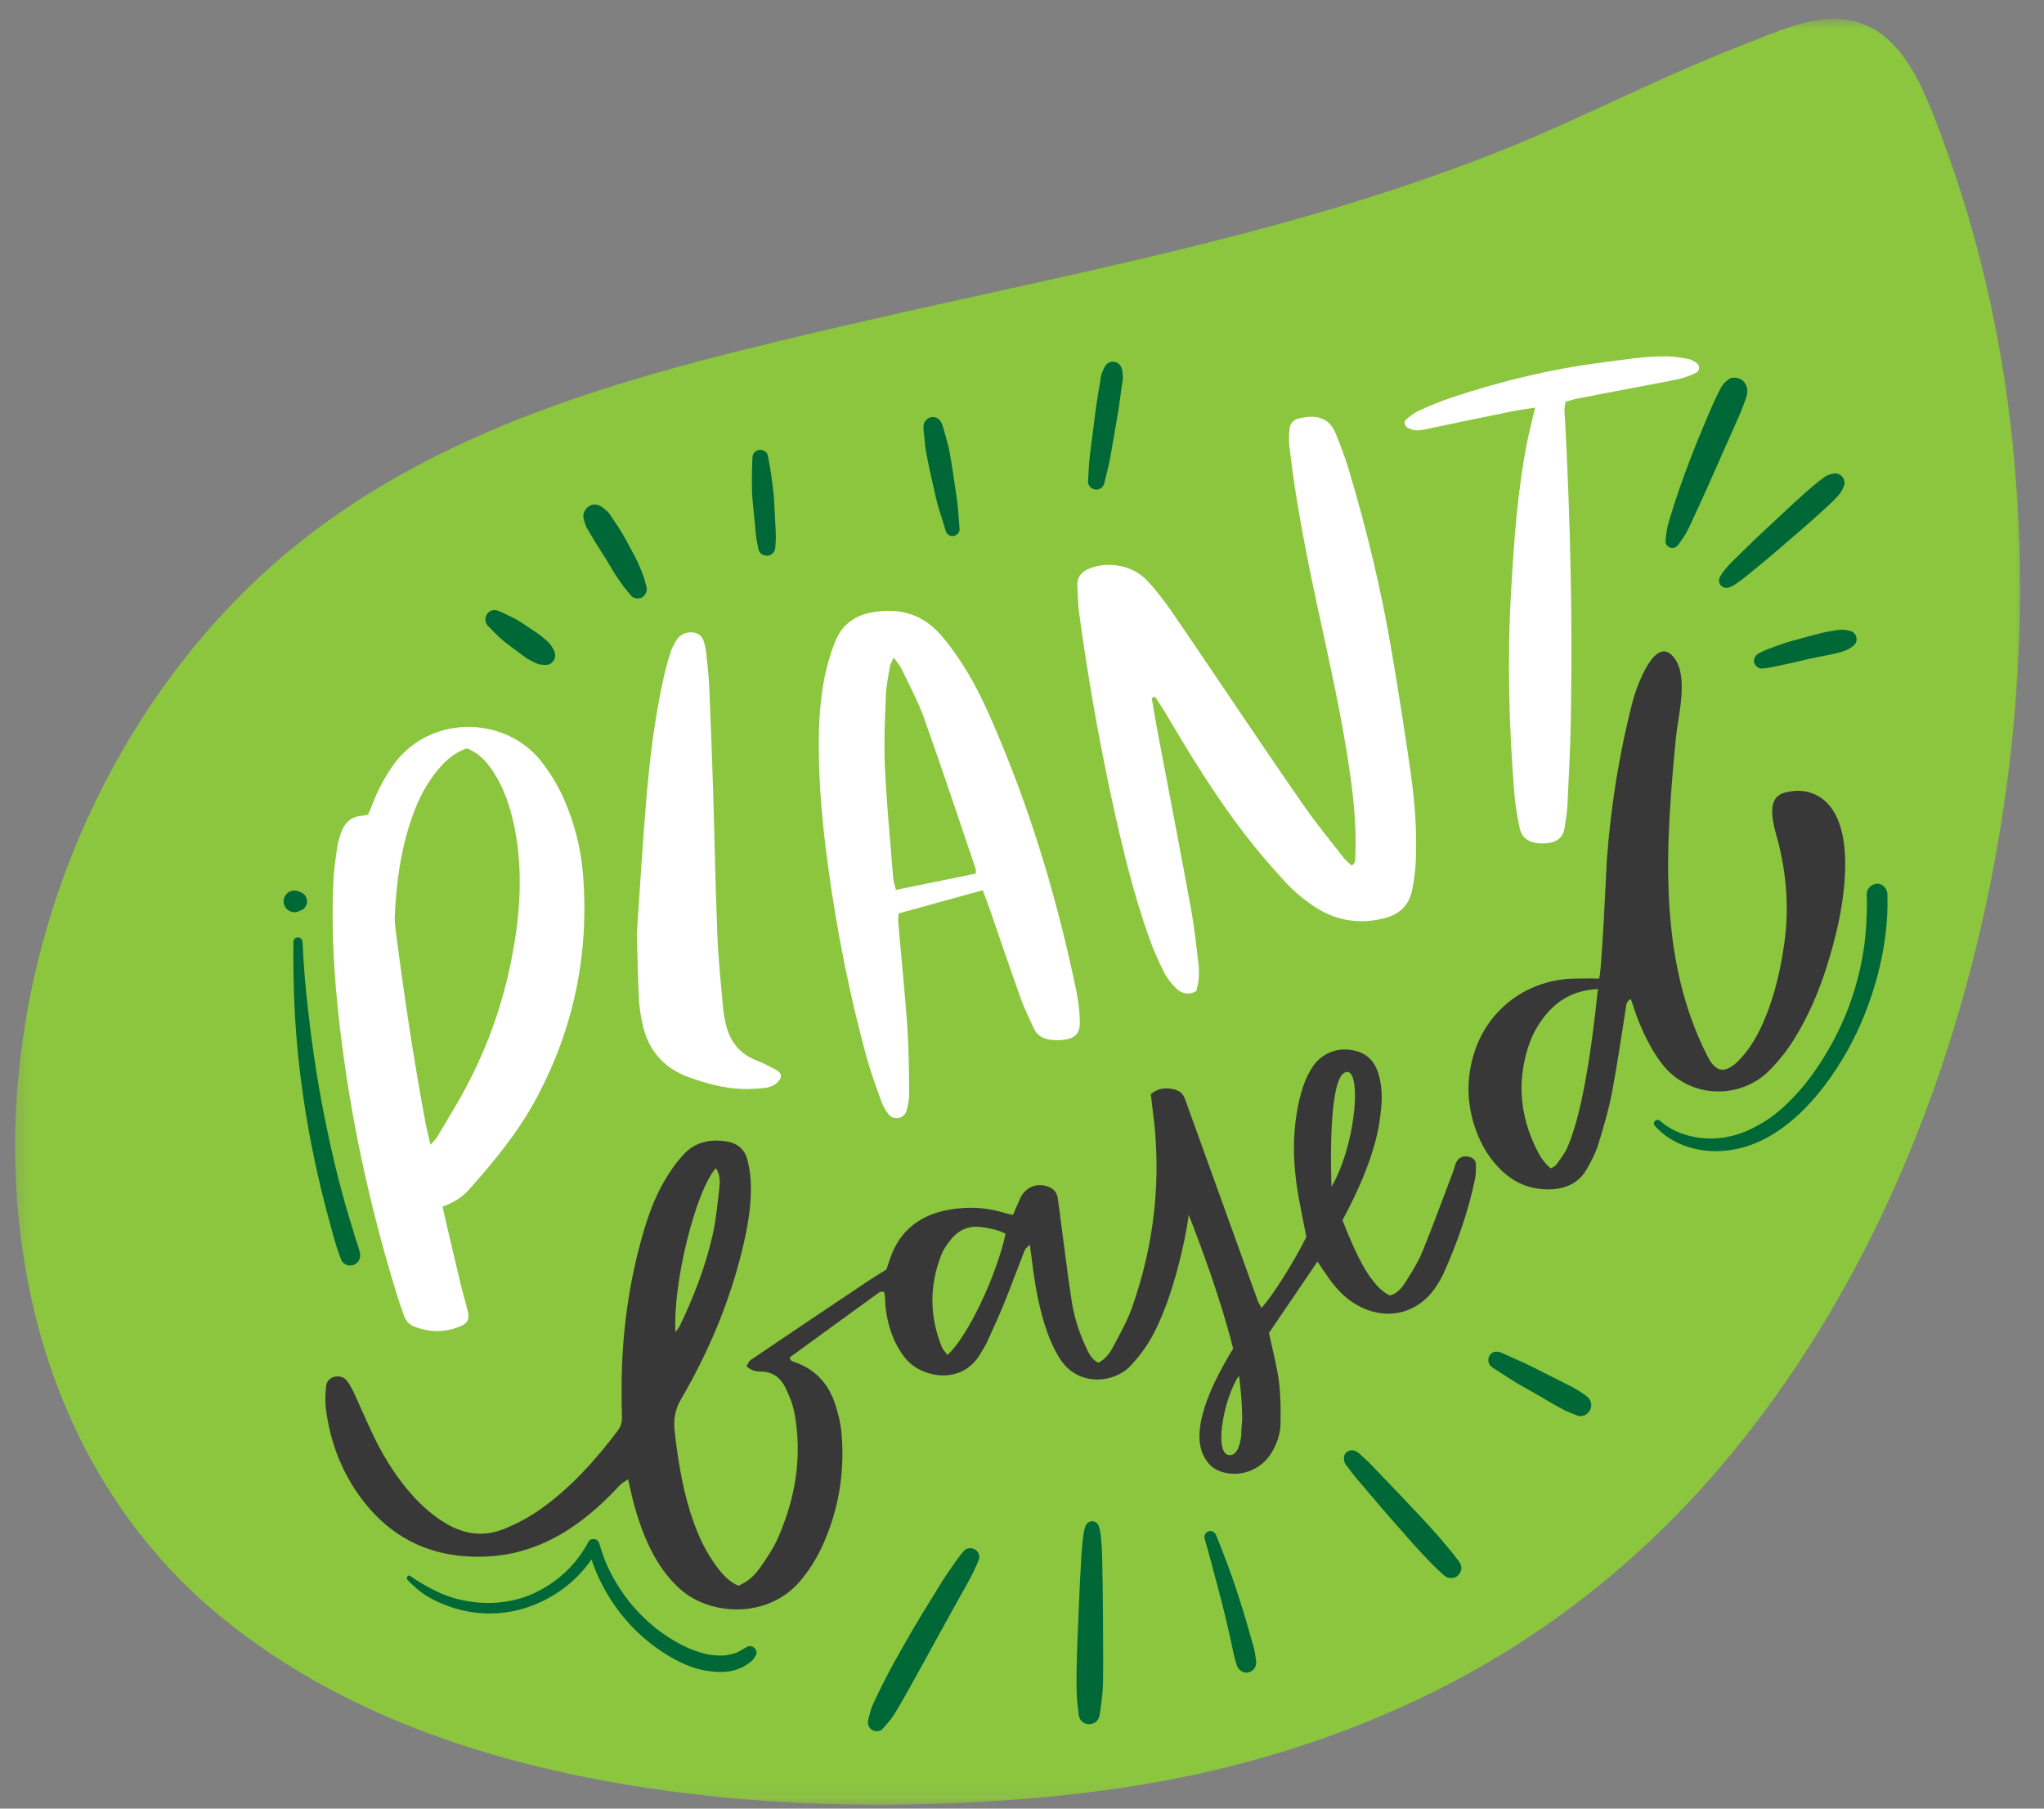 <svg width="104" height="92" viewBox="0 0 104 92" fill="none" xmlns="http://www.w3.org/2000/svg">
<rect x="0" y="0" width="104" height="92" fill="#808080" stroke="none"/>
<mask id="mask0_2653_364" style="mask-type:luminance" maskUnits="userSpaceOnUse" x="0" y="0" width="104" height="92">
<path d="M0.395 0.959H103.327V91.902H0.395V0.959Z" fill="white"/>
</mask>
<g mask="url(#mask0_2653_364)">
<path d="M102.494 23.501C102.25 20.771 101.849 18.058 101.265 15.381C100.625 12.443 99.776 9.553 98.713 6.74C97.77 4.235 96.531 0.964 93.333 0.959C91.843 0.959 90.333 1.646 88.968 2.173C87.552 2.714 86.161 3.313 84.776 3.928C82.192 5.079 79.5 6.386 76.995 7.412C66.12 11.855 54.505 13.886 43.12 16.532C33.239 18.829 22.958 21.287 14.916 27.855C6.896 34.407 1.885 44.532 0.932 54.792C0.442 60.063 1.047 65.568 2.922 70.527C4.646 75.079 7.432 79.11 11.192 82.204C18.047 87.839 26.859 90.292 35.52 91.292C39.75 91.777 44.015 91.897 48.265 91.73C53.041 91.542 57.823 91.037 62.468 89.881C67.718 88.574 72.828 86.475 77.385 83.537C81.25 81.042 84.724 77.954 87.687 74.438C93.583 67.449 97.609 59.011 100.021 50.214C102.385 41.579 103.291 32.433 102.494 23.501ZM9.38 75.881C9.354 75.844 9.323 75.808 9.38 75.881Z" fill="#8CC63F"/>
</g>
<path d="M58.599 35.505C58.693 36.036 58.777 36.573 58.876 37.104C59.459 40.177 60.053 43.245 60.615 46.317C60.777 47.218 60.87 48.135 60.98 49.047C61.011 49.302 61.006 49.567 60.99 49.823C60.974 50.015 60.912 50.213 60.87 50.411C60.48 50.635 60.126 50.547 59.839 50.271C59.599 50.036 59.376 49.755 59.224 49.453C58.943 48.89 58.688 48.312 58.474 47.718C57.662 45.448 57.105 43.104 56.589 40.75C55.907 37.609 55.355 34.442 54.917 31.26C54.849 30.781 54.839 30.291 54.818 29.802C54.792 29.338 55.042 29.062 55.464 28.906C56.449 28.526 57.672 28.776 58.391 29.557C58.797 30 59.172 30.474 59.516 30.968C60.433 32.286 61.324 33.62 62.224 34.948C63.594 36.963 64.948 38.989 66.344 40.989C66.985 41.906 67.693 42.771 68.381 43.651C68.495 43.797 68.652 43.911 68.782 44.031C68.995 43.875 68.948 43.692 68.959 43.531C69.021 42.151 68.891 40.781 68.698 39.411C68.287 36.458 67.61 33.552 66.985 30.635C66.428 28.026 65.917 25.406 65.61 22.755C65.573 22.448 65.584 22.125 65.61 21.812C65.636 21.526 65.829 21.338 66.1 21.281C66.943 21.088 67.615 21.208 67.959 22.047C68.198 22.63 68.422 23.224 68.605 23.823C69.542 26.927 70.297 30.078 70.834 33.281C71.172 35.286 71.49 37.297 71.777 39.312C71.985 40.791 72.105 42.281 72.037 43.776C72.016 44.291 71.948 44.807 71.844 45.307C71.688 46.052 71.198 46.505 70.475 46.698C69.214 47.031 68.016 46.854 66.933 46.151C66.407 45.812 65.907 45.406 65.48 44.953C64.719 44.135 63.985 43.286 63.308 42.401C61.803 40.442 60.521 38.333 59.266 36.213C59.105 35.948 58.933 35.692 58.771 35.437C58.714 35.458 58.657 35.484 58.599 35.505Z" fill="white"/>
<path d="M22.514 61.38C22.826 62.719 23.113 63.974 23.415 65.229C23.535 65.729 23.686 66.224 23.805 66.724C23.889 67.073 23.795 67.297 23.483 67.438C22.691 67.792 21.873 67.792 21.066 67.474C20.816 67.375 20.644 67.183 20.555 66.922C20.446 66.599 20.321 66.276 20.222 65.948C18.967 61.886 18.024 57.755 17.456 53.542C17.061 50.636 16.826 47.719 16.967 44.787C16.993 44.219 17.081 43.646 17.16 43.078C17.191 42.854 17.264 42.636 17.331 42.417C17.509 41.88 17.842 41.526 18.441 41.495C18.524 41.49 18.608 41.464 18.727 41.438C18.821 41.219 18.925 40.985 19.014 40.75C19.269 40.104 19.597 39.505 19.993 38.938C21.821 36.349 25.654 36.38 27.509 38.693C27.977 39.282 28.363 39.912 28.67 40.594C29.222 41.839 29.561 43.141 29.665 44.495C29.983 48.516 29.196 52.313 27.29 55.87C26.378 57.578 25.154 59.057 23.878 60.495C23.535 60.886 23.102 61.167 22.514 61.38ZM23.764 38.068C23.05 38.302 22.566 38.782 22.139 39.334C21.602 40.016 21.233 40.797 20.951 41.61C20.389 43.224 20.165 44.896 20.087 46.594C20.076 46.797 20.092 47 20.118 47.198C20.54 50.526 21.04 53.844 21.654 57.146C21.717 57.469 21.805 57.792 21.904 58.229C22.071 58.042 22.17 57.953 22.238 57.844C22.535 57.349 22.821 56.854 23.118 56.36C24.498 54.052 25.462 51.578 25.998 48.938C26.425 46.818 26.613 44.682 26.259 42.526C26.076 41.443 25.785 40.396 25.217 39.448C24.873 38.875 24.472 38.36 23.764 38.068Z" fill="white"/>
<path d="M50.004 45.282C48.53 45.688 47.155 46.069 45.723 46.464C45.718 46.589 45.686 46.756 45.702 46.918C45.853 48.662 46.035 50.402 46.16 52.152C46.239 53.293 46.249 54.444 46.259 55.589C46.265 55.902 46.207 56.22 46.119 56.517C45.999 56.907 45.483 57.006 45.218 56.688C45.056 56.496 44.926 56.261 44.843 56.022C44.572 55.267 44.291 54.511 44.082 53.74C43.207 50.522 42.561 47.261 42.119 43.959C41.848 41.964 41.666 39.964 41.66 37.954C41.655 36.746 41.733 35.543 41.973 34.36C42.098 33.772 42.275 33.188 42.494 32.636C42.827 31.803 43.462 31.313 44.353 31.152C45.692 30.907 46.874 31.199 47.796 32.22C48.254 32.725 48.655 33.293 49.025 33.871C49.78 35.058 50.343 36.35 50.884 37.647C52.603 41.761 53.853 46.022 54.759 50.386C54.864 50.892 54.931 51.407 54.942 51.923C54.962 52.589 54.697 52.845 54.02 52.902C53.822 52.923 53.619 52.912 53.421 52.886C53.061 52.834 52.765 52.668 52.608 52.324C52.379 51.829 52.134 51.339 51.952 50.829C51.41 49.319 50.895 47.798 50.369 46.277C50.259 45.959 50.134 45.642 50.004 45.282ZM45.582 45.267C46.968 44.985 48.301 44.714 49.645 44.438C49.645 44.365 49.671 44.277 49.645 44.204C48.78 41.652 47.931 39.1 47.03 36.563C46.723 35.699 46.285 34.886 45.89 34.063C45.796 33.865 45.645 33.694 45.473 33.444C45.384 33.647 45.301 33.761 45.28 33.892C45.197 34.397 45.087 34.907 45.072 35.423C45.025 36.621 44.968 37.829 45.025 39.032C45.114 40.892 45.291 42.746 45.442 44.605C45.457 44.819 45.53 45.037 45.582 45.267Z" fill="white"/>
<path d="M78.11 20.733C77.688 20.801 77.386 20.838 77.084 20.895C75.594 21.197 74.11 21.499 72.625 21.817C72.282 21.89 71.954 21.957 71.631 21.765C71.469 21.671 71.412 21.447 71.552 21.332C71.75 21.166 71.954 20.999 72.183 20.895C72.73 20.65 73.282 20.411 73.855 20.223C76.36 19.39 78.912 18.77 81.532 18.437C82.641 18.296 83.745 18.103 84.865 18.129C85.204 18.134 85.547 18.197 85.881 18.254C86.016 18.28 86.146 18.353 86.271 18.426C86.506 18.567 86.521 18.858 86.276 18.973C85.995 19.108 85.698 19.218 85.396 19.286C84.75 19.426 84.105 19.536 83.454 19.661C82.417 19.858 81.375 20.056 80.334 20.259C80.115 20.301 79.901 20.369 79.667 20.426C79.552 20.786 79.62 21.129 79.636 21.468C79.901 26.546 80.021 31.624 79.922 36.708C79.896 38.14 79.818 39.572 79.75 41.01C79.73 41.379 79.657 41.749 79.605 42.119C79.537 42.577 79.245 42.817 78.802 42.879C78.631 42.905 78.459 42.911 78.287 42.895C77.776 42.858 77.412 42.614 77.313 42.088C77.204 41.53 77.099 40.963 77.052 40.39C76.776 36.952 76.688 33.51 76.886 30.067C77.032 27.515 77.209 24.963 77.709 22.452C77.813 21.921 77.954 21.395 78.11 20.733Z" fill="white"/>
<path d="M32.402 47.511C32.553 45.329 32.689 42.954 32.892 40.584C33.059 38.61 33.298 36.647 33.715 34.709C33.819 34.209 33.954 33.709 34.105 33.214C34.184 32.975 34.303 32.74 34.444 32.527C34.673 32.188 35.147 32.068 35.517 32.245C35.626 32.303 35.736 32.433 35.783 32.553C35.861 32.766 35.908 32.995 35.934 33.219C35.996 33.818 36.064 34.417 36.09 35.022C36.163 36.683 36.225 38.344 36.277 40.006C36.355 42.527 36.397 45.053 36.501 47.574C36.548 48.834 36.689 50.089 36.798 51.344C36.814 51.542 36.861 51.74 36.897 51.938C37.085 52.907 37.585 53.615 38.548 53.964C38.866 54.084 39.168 54.256 39.47 54.412C39.626 54.495 39.783 54.631 39.72 54.818C39.673 54.959 39.538 55.094 39.402 55.178C39.262 55.266 39.085 55.324 38.918 55.339C38.522 55.376 38.121 55.412 37.725 55.391C36.803 55.355 35.918 55.11 35.053 54.798C33.767 54.334 32.975 53.417 32.689 52.079C32.6 51.657 32.527 51.23 32.507 50.803C32.46 49.772 32.439 48.74 32.402 47.511Z" fill="white"/>
<path d="M15.199 49.593C15.21 49.593 15.21 49.572 15.199 49.572C15.184 49.572 15.184 49.593 15.199 49.593Z" fill="white"/>
<path d="M14.929 47.912C14.908 50.037 14.986 52.162 15.231 54.272C15.476 56.397 15.856 58.501 16.361 60.584C16.502 61.162 16.653 61.745 16.814 62.324C16.981 62.928 17.132 63.547 17.382 64.126C17.429 64.23 17.58 64.334 17.684 64.36C17.799 64.386 17.908 64.376 18.017 64.334C18.257 64.23 18.366 63.98 18.314 63.73C18.252 63.464 18.158 63.209 18.075 62.954C17.997 62.704 17.924 62.459 17.851 62.214C17.695 61.709 17.549 61.204 17.413 60.693C17.137 59.678 16.892 58.657 16.679 57.631C16.46 56.605 16.267 55.574 16.101 54.542C15.929 53.464 15.809 52.532 15.684 51.459C15.544 50.282 15.445 49.1 15.393 47.912C15.377 47.615 14.934 47.61 14.929 47.912Z" fill="#006837"/>
<path d="M84.205 57.276C85.038 58.203 86.278 58.599 87.497 58.552C88.127 58.526 88.747 58.386 89.33 58.146C89.971 57.88 90.554 57.5 91.091 57.063C92.137 56.209 92.992 55.105 93.695 53.959C94.424 52.771 94.981 51.485 95.382 50.146C95.783 48.813 96.028 47.396 96.038 45.995C96.038 45.823 96.038 45.651 96.033 45.48C96.023 45.209 95.794 44.943 95.507 44.953C95.231 44.969 94.976 45.188 94.981 45.48C95.002 46.141 94.981 46.802 94.924 47.464C94.908 47.63 94.892 47.802 94.872 47.974C94.867 47.99 94.851 48.11 94.861 48.037C94.872 47.969 94.856 48.089 94.851 48.105C94.841 48.193 94.825 48.282 94.814 48.37C94.762 48.698 94.7 49.021 94.627 49.344C94.481 49.99 94.288 50.625 94.054 51.245C93.997 51.396 93.934 51.552 93.872 51.703C93.867 51.719 93.856 51.74 93.851 51.755C93.882 51.677 93.856 51.74 93.851 51.755C93.835 51.792 93.82 51.823 93.804 51.86C93.773 51.933 93.736 52.011 93.705 52.084C93.564 52.391 93.413 52.693 93.257 52.99C92.939 53.573 92.591 54.136 92.205 54.667C92.158 54.735 92.106 54.797 92.059 54.865C92.038 54.891 92.017 54.922 91.992 54.948C91.966 54.99 91.997 54.943 92.002 54.938C91.986 54.959 91.971 54.98 91.96 54.995C91.861 55.12 91.762 55.245 91.658 55.365C91.455 55.605 91.236 55.839 91.012 56.058C90.898 56.172 90.783 56.276 90.669 56.38C90.606 56.433 90.549 56.485 90.486 56.537C90.46 56.558 90.434 56.578 90.403 56.605C90.387 56.615 90.377 56.625 90.361 56.641C90.356 56.646 90.278 56.703 90.314 56.672C90.341 56.657 90.267 56.709 90.257 56.719C90.226 56.74 90.195 56.761 90.169 56.787C90.101 56.834 90.033 56.88 89.96 56.933C89.835 57.016 89.7 57.099 89.564 57.177C89.429 57.255 89.294 57.328 89.153 57.396C89.091 57.427 89.023 57.459 88.96 57.49C88.919 57.511 88.882 57.526 88.846 57.542C88.841 57.542 88.788 57.568 88.82 57.552C88.851 57.542 88.788 57.568 88.783 57.568C88.512 57.677 88.236 57.761 87.95 57.818C87.882 57.834 87.809 57.849 87.742 57.86C87.705 57.865 87.674 57.87 87.642 57.875C87.695 57.865 87.596 57.88 87.58 57.88C87.439 57.896 87.294 57.907 87.148 57.912C87.007 57.917 86.861 57.912 86.721 57.901C86.559 57.891 86.455 57.88 86.325 57.855C85.778 57.761 85.247 57.578 84.788 57.266C84.674 57.188 84.57 57.105 84.466 57.016C84.288 56.855 84.044 57.099 84.205 57.276Z" fill="#006837"/>
<path d="M15.129 46.386C15.175 46.365 15.217 46.35 15.264 46.329C15.3 46.313 15.342 46.297 15.384 46.277C15.441 46.245 15.488 46.204 15.519 46.152C15.55 46.12 15.571 46.084 15.582 46.042C15.613 45.98 15.629 45.917 15.629 45.85C15.618 45.808 15.613 45.761 15.608 45.719C15.592 45.678 15.576 45.641 15.556 45.6C15.524 45.542 15.483 45.495 15.431 45.464C15.384 45.417 15.326 45.386 15.264 45.376C15.217 45.355 15.17 45.334 15.129 45.318C15.03 45.292 14.931 45.292 14.837 45.318C14.743 45.344 14.66 45.391 14.592 45.459C14.561 45.495 14.535 45.532 14.504 45.574C14.457 45.657 14.431 45.751 14.431 45.85C14.425 45.928 14.441 45.995 14.477 46.063C14.498 46.131 14.54 46.193 14.592 46.24C14.66 46.308 14.743 46.355 14.837 46.381C14.931 46.412 15.03 46.412 15.129 46.386Z" fill="#006837"/>
<path d="M20.729 80.359C20.99 80.635 21.281 80.895 21.599 81.109C21.906 81.317 22.255 81.479 22.599 81.619C23.312 81.911 24.073 82.062 24.838 82.073C26.328 82.093 27.776 81.546 28.922 80.604C29.547 80.088 30.073 79.448 30.458 78.734C30.276 78.713 30.088 78.687 29.901 78.666C30.281 80.166 31.042 81.557 32.104 82.687C32.63 83.25 33.24 83.744 33.891 84.151C34.542 84.557 35.25 84.885 36.016 85C36.448 85.062 36.911 85.083 37.339 84.968C37.547 84.911 37.755 84.823 37.943 84.713C38.036 84.656 38.13 84.583 38.219 84.515C38.312 84.437 38.385 84.328 38.448 84.224C38.62 83.942 38.276 83.614 38 83.776C37.932 83.823 37.854 83.854 37.786 83.895C37.714 83.942 37.646 83.984 37.573 84.02C37.552 84.036 37.438 84.083 37.526 84.046C37.495 84.057 37.464 84.073 37.427 84.083C37.349 84.114 37.266 84.135 37.177 84.151C37.104 84.171 37.026 84.182 36.953 84.198C36.891 84.208 37.031 84.187 36.969 84.198C36.948 84.198 36.927 84.198 36.906 84.203C36.859 84.208 36.812 84.208 36.766 84.213C36.594 84.218 36.422 84.208 36.255 84.192C36.245 84.192 36.188 84.187 36.245 84.192C36.302 84.198 36.234 84.192 36.219 84.187C36.182 84.182 36.141 84.177 36.104 84.171C36.016 84.151 35.922 84.135 35.828 84.109C35.656 84.067 35.49 84.015 35.323 83.953C35.245 83.927 35.167 83.895 35.094 83.864C35.021 83.838 35.089 83.864 35.099 83.869C35.083 83.859 35.062 83.854 35.042 83.843C34.995 83.823 34.953 83.802 34.906 83.781C34.75 83.708 34.594 83.625 34.443 83.541C34.13 83.364 33.823 83.166 33.536 82.953C33.5 82.927 33.464 82.895 33.427 82.869C33.484 82.916 33.406 82.854 33.385 82.838C33.312 82.776 33.24 82.713 33.167 82.656C33.026 82.536 32.896 82.416 32.766 82.291C32.51 82.041 32.266 81.781 32.042 81.505C32.016 81.468 31.984 81.432 31.958 81.401C31.948 81.385 31.885 81.302 31.922 81.349C31.865 81.276 31.807 81.198 31.75 81.119C31.646 80.974 31.542 80.823 31.448 80.666C31.234 80.328 31.047 79.974 30.88 79.609C30.812 79.453 30.745 79.276 30.677 79.088C30.604 78.895 30.547 78.698 30.49 78.505C30.427 78.26 30.057 78.198 29.938 78.432C29.312 79.619 28.292 80.557 27.047 81.099C25.787 81.64 24.338 81.666 23.016 81.265C22.635 81.145 22.271 80.994 21.922 80.802C21.562 80.609 21.208 80.411 20.88 80.166C20.766 80.078 20.641 80.26 20.729 80.359Z" fill="#006837"/>
<path d="M49.054 78.88C48.825 79.14 48.627 79.422 48.429 79.708C48.246 79.969 48.069 80.234 47.898 80.505C47.564 81.041 47.231 81.583 46.903 82.12C46.575 82.661 46.257 83.208 45.944 83.76C45.632 84.317 45.314 84.87 45.028 85.442C44.871 85.755 44.71 86.067 44.564 86.38C44.476 86.573 44.377 86.765 44.314 86.963C44.257 87.135 44.22 87.323 44.173 87.5C44.127 87.682 44.205 87.911 44.382 88.005C44.548 88.094 44.788 88.088 44.918 87.932C45.023 87.817 45.121 87.703 45.22 87.583C45.345 87.437 45.45 87.276 45.554 87.114C45.72 86.844 45.877 86.562 46.038 86.286C46.351 85.739 46.653 85.182 46.96 84.63C47.575 83.515 48.184 82.401 48.804 81.291C49.163 80.651 49.543 80.005 49.809 79.323C49.877 79.146 49.767 78.896 49.601 78.812C49.429 78.719 49.194 78.729 49.054 78.88Z" fill="#006837"/>
<path d="M55.23 77.631C55.115 77.949 55.1 78.287 55.063 78.621C55.032 78.928 55.016 79.23 55.001 79.537C54.964 80.157 54.928 80.772 54.907 81.391C54.86 82.615 54.792 83.834 54.777 85.058C54.772 85.402 54.772 85.746 54.782 86.084C54.787 86.443 54.839 86.803 54.876 87.157C54.886 87.308 54.923 87.438 55.032 87.548C55.126 87.641 55.282 87.714 55.417 87.704C55.558 87.699 55.704 87.652 55.803 87.548C55.907 87.433 55.944 87.313 55.964 87.157C56.006 86.844 56.053 86.532 56.084 86.219C56.115 85.917 56.121 85.61 56.126 85.303C56.136 84.683 56.126 84.068 56.126 83.449C56.121 82.225 56.115 81.006 56.089 79.782C56.079 79.438 56.084 79.094 56.058 78.756C56.032 78.381 56.027 77.99 55.907 77.631C55.792 77.292 55.35 77.308 55.23 77.631Z" fill="#006837"/>
<path d="M61.293 78.265C61.532 79.093 61.746 79.926 61.97 80.76C62.194 81.588 62.397 82.426 62.585 83.27C62.637 83.51 62.689 83.749 62.741 83.994C62.788 84.234 62.855 84.468 62.928 84.708C63.007 84.958 63.288 85.15 63.553 85.062C63.845 84.968 63.949 84.718 63.907 84.437C63.876 84.218 63.845 84.004 63.788 83.796C63.73 83.583 63.668 83.374 63.611 83.166C63.496 82.754 63.376 82.343 63.251 81.937C62.996 81.114 62.725 80.291 62.423 79.484C62.246 79.02 62.064 78.562 61.882 78.103C61.819 77.952 61.678 77.843 61.507 77.89C61.345 77.937 61.246 78.109 61.293 78.265Z" fill="#006837"/>
<path d="M68.387 74.287C68.408 74.433 68.501 74.532 68.585 74.647C68.668 74.751 68.746 74.855 68.824 74.964C68.986 75.173 69.168 75.376 69.34 75.579C69.658 75.954 69.981 76.329 70.298 76.704C70.621 77.084 70.954 77.459 71.288 77.834C71.611 78.204 71.934 78.579 72.272 78.938C72.46 79.136 72.647 79.339 72.84 79.537C73.038 79.74 73.251 79.928 73.454 80.121C73.658 80.313 74.001 80.334 74.199 80.121C74.293 80.022 74.361 79.891 74.356 79.751C74.345 79.6 74.288 79.496 74.199 79.381C73.897 78.985 73.585 78.605 73.262 78.23C72.939 77.855 72.606 77.496 72.267 77.136C71.59 76.412 70.908 75.693 70.22 74.98C70.027 74.782 69.84 74.579 69.647 74.386C69.548 74.292 69.449 74.204 69.35 74.11C69.21 73.98 69.079 73.834 68.887 73.787C68.746 73.751 68.595 73.787 68.491 73.891C68.382 74.006 68.366 74.136 68.387 74.287Z" fill="#006837"/>
<path d="M75.942 69.567C76.28 69.786 76.619 70 76.957 70.218C77.301 70.437 77.666 70.63 78.02 70.833C78.369 71.036 78.713 71.234 79.062 71.437C79.234 71.536 79.411 71.635 79.593 71.729C79.806 71.833 80.041 71.916 80.265 72.01C80.379 72.062 80.588 72.026 80.692 71.958C80.796 71.89 80.869 71.802 80.921 71.687C81.03 71.421 80.926 71.151 80.692 70.994C80.52 70.875 80.348 70.75 80.166 70.651C79.999 70.557 79.827 70.463 79.655 70.38C79.296 70.198 78.937 70.02 78.577 69.838C78.218 69.661 77.859 69.468 77.494 69.302C77.124 69.135 76.754 68.974 76.39 68.807C76.176 68.713 75.905 68.739 75.786 68.963C75.666 69.182 75.734 69.437 75.942 69.567Z" fill="#006837"/>
<path d="M28.18 33.072C28.102 32.926 28.024 32.791 27.904 32.676C27.774 32.556 27.649 32.437 27.509 32.333C27.29 32.166 27.055 32.02 26.831 31.869C26.613 31.718 26.389 31.572 26.149 31.447C25.91 31.317 25.654 31.213 25.41 31.093C25.191 30.989 24.946 31.015 24.795 31.218C24.649 31.4 24.665 31.671 24.831 31.843C25.019 32.031 25.201 32.223 25.389 32.4C25.618 32.614 25.873 32.806 26.123 32.989C26.342 33.15 26.555 33.312 26.769 33.468C26.878 33.541 27.003 33.598 27.123 33.661C27.212 33.708 27.305 33.76 27.41 33.786C27.477 33.801 27.545 33.806 27.618 33.817C27.821 33.848 28.009 33.812 28.144 33.635C28.269 33.473 28.279 33.254 28.18 33.072Z" fill="#006837"/>
<path d="M32.892 29.854C32.845 29.682 32.809 29.5 32.746 29.333C32.689 29.161 32.616 28.995 32.548 28.828C32.397 28.453 32.189 28.099 32.001 27.745C31.829 27.427 31.658 27.104 31.454 26.802C31.356 26.651 31.251 26.495 31.147 26.344C31.074 26.239 31.007 26.114 30.918 26.031C30.85 25.963 30.767 25.901 30.694 25.838C30.501 25.672 30.21 25.594 29.975 25.745C29.757 25.885 29.621 26.161 29.704 26.422C29.731 26.51 29.757 26.604 29.788 26.693C29.829 26.818 29.897 26.922 29.965 27.036C30.059 27.193 30.158 27.354 30.246 27.51C30.434 27.823 30.637 28.125 30.829 28.432C31.022 28.739 31.194 29.062 31.397 29.359C31.501 29.51 31.606 29.667 31.715 29.812C31.84 29.984 31.986 30.146 32.116 30.307C32.241 30.458 32.517 30.484 32.678 30.38C32.85 30.266 32.944 30.062 32.892 29.854Z" fill="#006837"/>
<path d="M39.449 27.838C39.46 27.646 39.48 27.448 39.475 27.26C39.475 27.062 39.46 26.87 39.449 26.677C39.428 26.297 39.413 25.916 39.392 25.536C39.376 25.156 39.319 24.776 39.272 24.396C39.22 23.984 39.147 23.578 39.069 23.172C39.033 22.979 38.814 22.864 38.632 22.885C38.428 22.911 38.293 23.078 38.283 23.281C38.251 24.047 38.23 24.817 38.303 25.583C38.34 25.963 38.376 26.344 38.418 26.724C38.434 26.916 38.449 27.109 38.475 27.302C38.501 27.521 38.553 27.739 38.595 27.953C38.637 28.166 38.871 28.291 39.074 28.265C39.293 28.234 39.434 28.057 39.449 27.838Z" fill="#006837"/>
<path d="M48.824 26.916C48.793 26.546 48.762 26.182 48.736 25.817C48.699 25.416 48.632 25.02 48.574 24.624C48.522 24.27 48.475 23.911 48.413 23.562C48.345 23.197 48.298 22.822 48.194 22.468C48.147 22.296 48.095 22.124 48.048 21.953C47.965 21.677 47.918 21.333 47.595 21.234C47.434 21.187 47.267 21.229 47.147 21.343C47.017 21.463 46.975 21.619 46.986 21.786C46.996 21.979 47.022 22.166 47.043 22.359C47.064 22.572 47.08 22.786 47.116 22.994C47.153 23.187 47.194 23.374 47.231 23.562C47.298 23.916 47.382 24.26 47.46 24.609C47.559 25.01 47.632 25.421 47.752 25.817C47.877 26.213 47.996 26.614 48.121 27.01C48.173 27.182 48.335 27.291 48.512 27.265C48.679 27.244 48.835 27.093 48.824 26.916Z" fill="#006837"/>
<path d="M56.183 24.599C56.297 24.14 56.417 23.682 56.5 23.213C56.579 22.744 56.662 22.276 56.745 21.807C56.823 21.338 56.912 20.869 56.974 20.395C57.006 20.161 57.037 19.921 57.068 19.687C57.089 19.536 57.131 19.375 57.131 19.229C57.136 19.109 57.115 18.989 57.105 18.875C57.079 18.635 56.938 18.437 56.688 18.406C56.438 18.369 56.261 18.52 56.167 18.744C56.12 18.854 56.063 18.963 56.032 19.078C56 19.192 55.995 19.312 55.974 19.432C55.933 19.666 55.896 19.901 55.855 20.135C55.771 20.64 55.714 21.151 55.646 21.656C55.589 22.13 55.526 22.599 55.464 23.073C55.407 23.541 55.386 24.015 55.36 24.489C55.349 24.698 55.526 24.875 55.724 24.901C55.922 24.927 56.131 24.802 56.183 24.599Z" fill="#006837"/>
<path d="M85.4 27.702C85.561 27.478 85.717 27.254 85.848 27.009C85.973 26.775 86.077 26.525 86.191 26.285C86.421 25.796 86.644 25.306 86.863 24.817C87.306 23.822 87.749 22.827 88.186 21.832C88.332 21.509 88.483 21.187 88.613 20.853C88.665 20.718 88.717 20.582 88.769 20.447C88.842 20.254 88.921 20.067 88.905 19.853C88.884 19.624 88.79 19.421 88.587 19.301C88.41 19.197 88.113 19.166 87.941 19.301C87.759 19.437 87.629 19.577 87.53 19.78C87.467 19.91 87.4 20.041 87.337 20.171C87.212 20.421 87.103 20.676 86.993 20.931C86.764 21.473 86.53 22.015 86.311 22.562C85.905 23.582 85.514 24.619 85.181 25.666C85.092 25.957 84.999 26.249 84.91 26.541C84.811 26.858 84.775 27.197 84.743 27.525C84.728 27.671 84.863 27.832 85.004 27.864C85.165 27.9 85.301 27.832 85.4 27.702Z" fill="#006837"/>
<path d="M88.038 29.858C88.147 29.806 88.251 29.759 88.345 29.686C88.449 29.614 88.548 29.541 88.647 29.468C88.866 29.301 89.079 29.124 89.293 28.947C89.678 28.64 90.053 28.322 90.428 27.999C91.173 27.353 91.928 26.723 92.652 26.056C92.85 25.874 93.053 25.697 93.246 25.509C93.34 25.41 93.433 25.317 93.522 25.218C93.621 25.103 93.699 25.004 93.761 24.858C93.782 24.801 93.808 24.744 93.829 24.686C93.892 24.53 93.819 24.327 93.704 24.218C93.584 24.098 93.407 24.051 93.241 24.098C93.1 24.134 92.959 24.171 92.84 24.259C92.709 24.353 92.579 24.452 92.449 24.556C92.256 24.707 92.074 24.874 91.886 25.035C91.517 25.358 91.157 25.697 90.798 26.03C90.079 26.702 89.35 27.364 88.657 28.056C88.256 28.457 87.798 28.843 87.517 29.332C87.433 29.473 87.449 29.681 87.574 29.796C87.709 29.921 87.876 29.931 88.038 29.858Z" fill="#006837"/>
<path d="M89.642 34.006C90.059 33.98 90.46 33.871 90.866 33.787C91.236 33.714 91.606 33.615 91.97 33.532C92.34 33.454 92.71 33.376 93.085 33.308C93.267 33.272 93.449 33.225 93.632 33.178C93.731 33.152 93.83 33.115 93.923 33.079C94.048 33.027 94.147 32.959 94.257 32.886C94.403 32.792 94.486 32.636 94.46 32.459C94.439 32.298 94.319 32.136 94.153 32.1C94.033 32.074 93.903 32.037 93.783 32.032C93.647 32.027 93.507 32.048 93.376 32.069C93.189 32.095 92.996 32.126 92.814 32.167C92.439 32.256 92.069 32.355 91.699 32.459C91.33 32.558 90.955 32.657 90.59 32.787C90.205 32.928 89.798 33.053 89.444 33.261C89.298 33.35 89.205 33.548 89.257 33.714C89.309 33.876 89.465 34.022 89.642 34.006Z" fill="#006837"/>
<path d="M75.093 59.209C75.087 59.016 74.947 58.901 74.77 58.849C74.457 58.761 74.192 58.88 74.072 59.172C74.009 59.334 73.973 59.5 73.91 59.662C73.4 61.005 72.91 62.349 72.369 63.677C72.15 64.203 71.843 64.698 71.535 65.182C71.343 65.49 71.113 65.792 70.712 65.901C70.254 65.672 69.952 65.292 69.671 64.896C69.207 64.255 68.655 62.969 68.306 62.068C69.129 60.552 70.077 58.459 70.249 56.594C70.337 55.932 70.332 55.276 70.139 54.63C69.978 54.078 69.645 53.662 69.077 53.484C68.139 53.198 67.202 53.537 66.702 54.396C66.483 54.761 66.317 55.172 66.207 55.578C65.796 57.068 65.754 58.589 65.952 60.109C66.072 61.042 66.29 61.964 66.468 62.917C65.889 64.109 64.707 65.99 64.181 66.531C64.113 66.396 64.035 66.276 63.988 66.146C62.827 62.938 61.671 59.724 60.514 56.516C60.436 56.297 60.363 56.078 60.28 55.865C60.191 55.636 60.025 55.495 59.785 55.427C59.353 55.313 58.941 55.328 58.551 55.656C58.587 55.943 58.619 56.224 58.655 56.505C59.113 59.927 58.744 63.266 57.598 66.511C57.348 67.209 56.978 67.865 56.629 68.521C56.462 68.844 56.233 69.146 55.884 69.323C55.499 69.12 55.363 68.761 55.212 68.432C54.874 67.698 54.639 66.927 54.52 66.13C54.322 64.854 54.171 63.573 53.999 62.297C53.941 61.839 53.884 61.386 53.816 60.932C53.78 60.688 53.645 60.505 53.421 60.401C52.827 60.125 52.186 60.354 51.916 60.943C51.785 61.224 51.671 61.511 51.541 61.802C51.348 61.755 51.207 61.729 51.072 61.688C50.15 61.401 49.212 61.37 48.27 61.537C46.801 61.802 45.759 62.604 45.275 64.057C45.212 64.24 45.15 64.427 45.103 64.573C44.691 64.834 44.322 65.057 43.968 65.297C42.041 66.589 40.113 67.88 38.191 69.182C38.093 69.25 38.051 69.396 37.983 69.495C38.228 69.734 38.483 69.766 38.738 69.771C39.327 69.776 39.723 70.099 39.962 70.584C40.16 70.99 40.337 71.427 40.421 71.87C40.827 74.057 40.483 76.162 39.608 78.177C39.374 78.724 39.03 79.234 38.686 79.724C38.41 80.125 38.056 80.464 37.566 80.662C37.02 80.422 36.66 79.974 36.332 79.5C35.764 78.693 35.395 77.792 35.103 76.859C34.697 75.537 34.483 74.177 34.327 72.807C34.259 72.209 34.343 71.709 34.65 71.177C36.03 68.813 37.093 66.307 37.749 63.641C38.035 62.469 38.259 61.281 38.197 60.063C38.176 59.693 38.113 59.323 38.02 58.964C37.879 58.448 37.509 58.151 36.978 58.063C36.134 57.927 35.358 58.089 34.775 58.734C34.389 59.151 34.056 59.63 33.775 60.125C33.285 60.969 32.962 61.896 32.691 62.834C31.988 65.307 31.645 67.834 31.629 70.401C31.624 70.948 31.629 71.49 31.645 72.037C31.655 72.302 31.608 72.537 31.442 72.761C30.311 74.255 29.077 75.641 27.541 76.74C26.983 77.141 26.379 77.464 25.744 77.734C24.65 78.203 23.624 78.068 22.629 77.459C21.863 76.99 21.223 76.375 20.655 75.682C19.968 74.828 19.405 73.896 18.942 72.906C18.634 72.261 18.353 71.599 18.056 70.948C17.947 70.714 17.827 70.479 17.681 70.271C17.515 70.047 17.265 69.964 16.988 70.042C16.744 70.115 16.603 70.307 16.587 70.547C16.556 70.917 16.535 71.297 16.582 71.662C16.796 73.349 17.384 74.891 18.405 76.25C19.999 78.365 22.14 79.297 24.759 79.177C26.285 79.109 27.671 78.615 28.947 77.792C29.916 77.162 30.759 76.391 31.541 75.547C31.645 75.438 31.791 75.365 31.957 75.245C32.046 75.625 32.113 75.932 32.186 76.24C32.447 77.271 32.791 78.271 33.316 79.203C33.671 79.834 34.108 80.396 34.655 80.875C36.129 82.162 39.041 82.375 40.707 80.432C41.155 79.901 41.52 79.323 41.816 78.698C42.681 76.828 42.999 74.865 42.811 72.823C42.764 72.37 42.65 71.922 42.514 71.484C42.186 70.438 41.53 69.682 40.483 69.302C40.353 69.255 40.197 69.24 40.186 69.047C41.707 67.938 43.238 66.823 44.764 65.719C44.801 65.693 44.874 65.714 44.978 65.714C45.066 65.974 45.025 66.261 45.061 66.537C45.176 67.464 45.462 68.318 46.046 69.068C46.863 70.109 48.973 70.495 49.905 68.823C50.004 68.646 50.124 68.479 50.207 68.297C50.504 67.646 50.806 66.995 51.077 66.334C51.441 65.427 51.78 64.511 52.134 63.604C52.171 63.516 52.264 63.453 52.395 63.307C52.431 63.552 52.452 63.688 52.468 63.823C52.608 65.021 52.791 66.209 53.15 67.365C53.337 67.969 53.577 68.552 53.916 69.094C54.822 70.552 56.66 70.365 57.488 69.511C57.785 69.203 58.056 68.865 58.296 68.511C58.749 67.844 59.061 67.104 59.348 66.349C59.4 66.214 59.447 66.073 59.494 65.932C59.541 65.792 59.624 65.547 59.718 65.229C59.718 65.229 60.249 63.542 60.483 61.797C61.056 63.255 62.119 66.089 62.744 68.604C61.619 70.422 60.405 72.969 61.395 74.307C61.587 74.609 61.884 74.802 62.27 74.901C63.207 75.141 64.212 74.724 64.707 73.88C64.973 73.432 65.145 72.932 65.155 72.417C65.165 71.698 65.165 70.974 65.072 70.271C64.962 69.448 64.744 68.646 64.567 67.802C65.363 66.63 66.165 65.448 67.035 64.172C67.275 64.526 67.426 64.766 67.593 64.995C67.994 65.563 68.462 66.063 69.077 66.401C70.567 67.229 72.202 66.818 73.113 65.38C73.233 65.188 73.353 64.99 73.447 64.781C74.145 63.234 74.702 61.636 75.051 59.974C75.098 59.724 75.098 59.464 75.093 59.209ZM36.421 59.422C36.639 59.729 36.639 60.078 36.603 60.406C36.509 61.229 36.431 62.063 36.249 62.865C35.884 64.459 35.291 65.979 34.587 67.448C34.546 67.542 34.468 67.62 34.369 67.755C34.223 65.302 35.389 60.594 36.421 59.422ZM48.207 68.922C48.113 68.792 47.988 68.677 47.926 68.531C47.296 66.984 47.28 65.417 47.884 63.859C48.004 63.547 48.207 63.255 48.426 63C48.822 62.531 49.348 62.328 49.957 62.422C50.374 62.484 50.796 62.557 51.166 62.761C50.681 64.964 49.212 68.026 48.207 68.922ZM62.65 74.011C61.697 74.203 62.233 71.156 63.035 69.984C63.041 70.021 63.051 70.052 63.056 70.084C63.093 70.391 63.212 71.354 63.202 72.255C63.171 72.563 63.155 72.807 63.16 72.99C63.093 73.531 62.947 73.948 62.65 74.011ZM67.749 60.365C67.749 60.365 67.676 58.729 67.764 57.193C67.764 57.172 67.764 57.156 67.77 57.141C67.77 57.099 67.77 57.063 67.775 57.026C67.775 57 67.78 56.979 67.78 56.953C67.858 55.807 68.035 54.761 68.41 54.563C69.311 54.089 69.056 58.109 67.749 60.365Z" fill="#383838"/>
<path d="M93.349 41.359C93.192 41.083 92.994 40.843 92.744 40.651C92.171 40.208 91.463 40.135 90.781 40.328C89.734 40.619 90.307 42.166 90.494 42.906C90.916 44.599 91.031 46.302 90.781 48.031C90.588 49.369 90.286 50.677 89.75 51.927C89.468 52.588 89.119 53.218 88.64 53.76C88.036 54.437 87.432 54.791 86.911 53.791C84.317 48.776 84.75 42.974 85.27 37.541C85.375 36.453 85.911 34.515 85.229 33.526C84.239 32.088 83.239 35.036 83.088 35.614C82.395 38.265 81.963 40.979 81.76 43.708C81.739 44.015 81.484 49.791 81.354 49.781C81.229 49.776 81.104 49.77 80.984 49.77C80.5 49.781 80.01 49.76 79.526 49.817C77.265 50.099 75.484 51.661 74.916 53.874C74.599 55.099 74.666 56.317 75.104 57.51C75.385 58.276 75.796 58.958 76.385 59.526C77.13 60.239 78.015 60.572 79.046 60.489C79.776 60.432 80.369 60.114 80.739 59.468C80.968 59.072 81.182 58.656 81.317 58.224C81.578 57.374 81.833 56.52 82.005 55.651C82.281 54.213 82.484 52.765 82.718 51.322C82.75 51.145 82.729 50.937 82.979 50.822C83.088 51.13 83.171 51.406 83.27 51.671C83.583 52.505 83.963 53.302 84.494 54.026C85.88 55.911 88.505 55.958 90.005 54.474C90.562 53.921 91.026 53.307 91.421 52.64C92.073 51.546 92.557 50.385 92.942 49.182C93.375 47.812 93.724 46.374 93.843 44.942C93.932 43.885 93.932 42.39 93.349 41.359ZM79.687 58.499C79.536 58.76 79.364 59.005 79.187 59.244C79.119 59.312 79.052 59.359 78.984 59.395C78.953 59.406 78.927 59.416 78.906 59.432C78.546 59.14 78.343 58.791 78.166 58.432C77.364 56.796 77.187 55.099 77.729 53.343C77.932 52.677 78.255 52.072 78.713 51.546C79.395 50.765 80.218 50.364 81.302 50.312C80.974 53.51 80.458 56.89 79.687 58.499Z" fill="#383838"/>
</svg>
